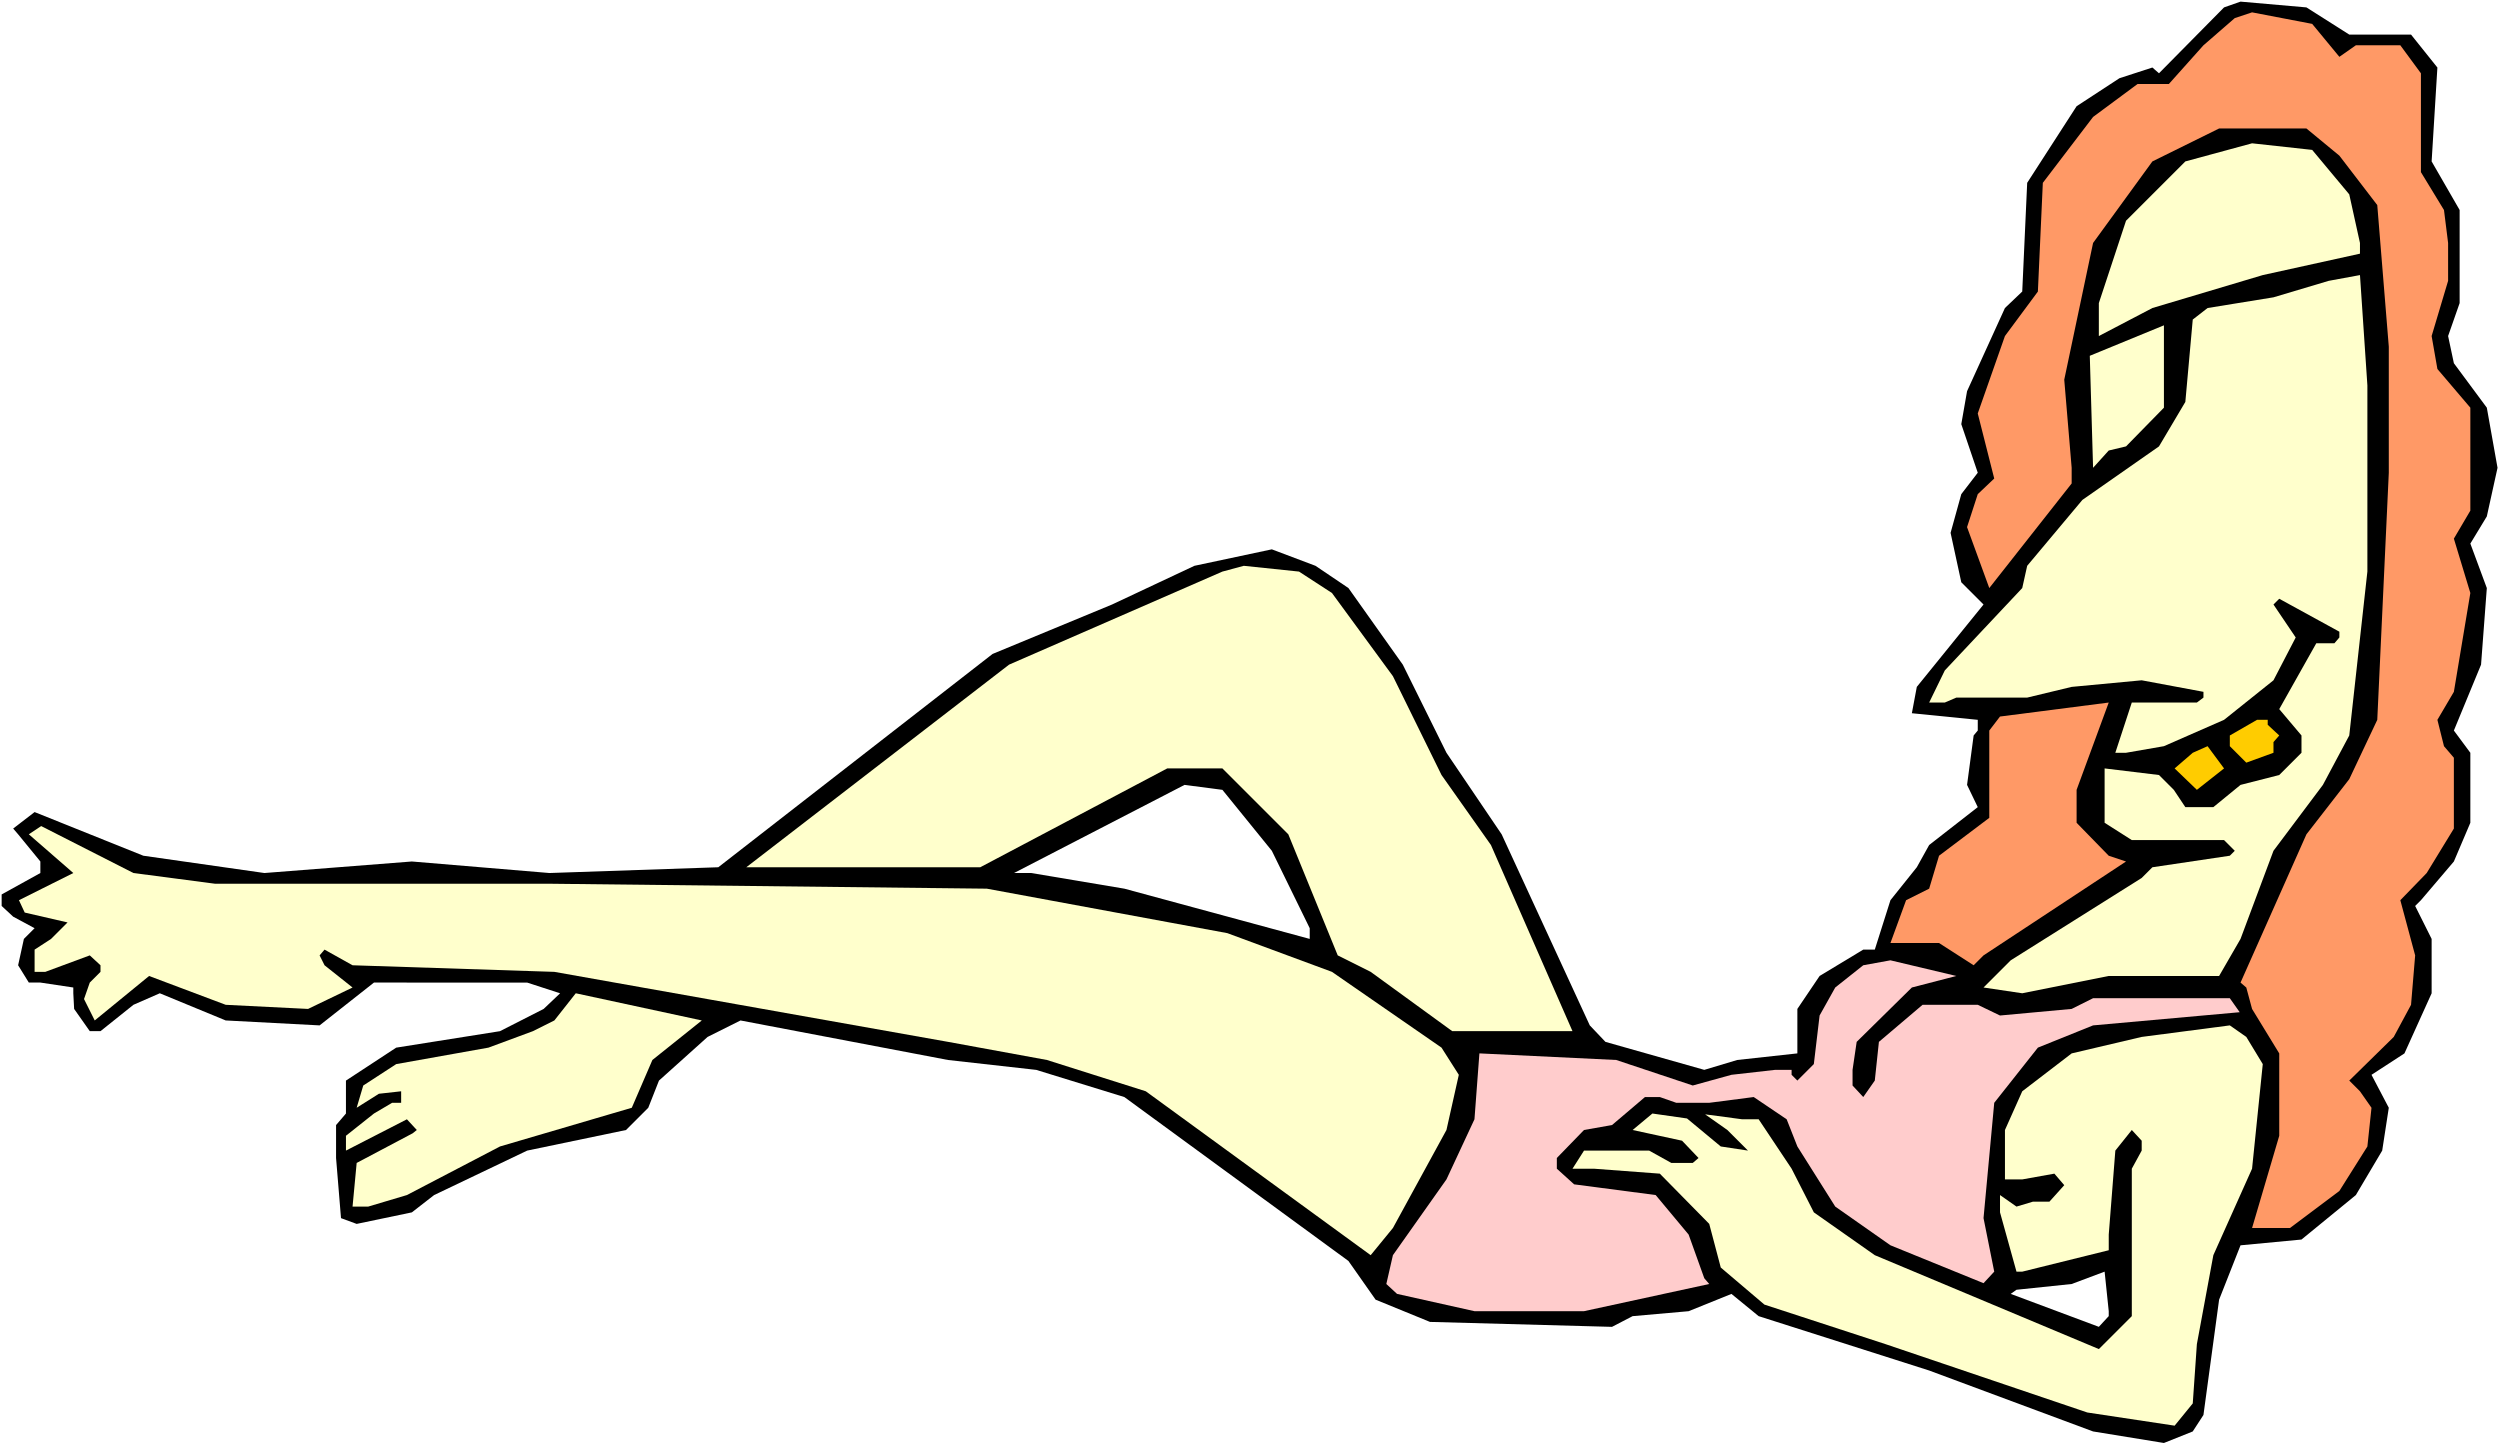 <svg xmlns="http://www.w3.org/2000/svg" fill-rule="evenodd" height="283.406" preserveAspectRatio="none" stroke-linecap="round" viewBox="0 0 3035 1754" width="490.455"><style>.brush0{fill:#fff}.pen1{stroke:none}.brush2{fill:#f96}.brush3{fill:#ffc}</style><path class="pen1 brush0" d="M0 1754h3035V0H0v1754z"/><path class="pen1" style="fill:#000" d="M2852 42h75l32 40-7 114 34 59v113l-14 40 7 33 40 54 13 73-13 59-20 33 20 54-7 93-33 80 20 27v85l-20 47-40 47-7 7 20 40v66l-33 73-40 26 21 40-8 52-32 54-66 54-74 7-26 66-19 140-13 20-35 14-86-14-199-74-207-66-33-27-52 21-68 6-25 13-221-6-66-27-33-47-272-199-107-33-107-12-252-48-40 20-59 53-13 33-27 27-120 25-113 54-27 21-67 14-19-7-6-73v-40l12-14v-40l61-40 126-20 53-27 20-19-40-13H454l-66 52-114-6-80-33-32 14-40 32h-13l-19-27-1-19v-7l-40-6H35l-13-21 7-32 13-13-26-14-14-13v-14l47-26v-14l-27-33-6-7 26-20 132 53 147 21 179-14 167 14 205-7 333-259 145-60 100-47 94-20 53 20 40 27 66 93 53 107 67 99 107 232 19 20 120 34 40-12 73-8v-54l27-40 53-32h14l19-60 32-40 15-27 59-46-13-27 8-60 5-6v-13l-80-8 6-32 81-100-27-27-13-60 13-47 20-26-20-59 7-40 46-101 21-20 6-132 60-93 52-34 40-13 8 7 79-80 20-7 80 7 52 33z"/><path class="pen1 brush2" d="m2840 69 20-14h54l25 34v120l28 46 5 40v46l-20 67 7 40 40 47v125l-20 34 20 66-20 120-20 34 8 32 12 14v86l-33 54-32 33 18 67-5 60-21 39-54 53 13 13 14 20-5 47-34 54-60 45h-46l33-112v-100l-33-54-7-26-7-6 80-180 52-67 34-72 14-300V421l-14-172-46-60-40-33h-106l-81 40-72 99-35 166 9 107v19l-100 127-27-74 13-40 20-19-20-79 33-94 40-54 6-132 61-80 54-40h38l42-47 38-33 21-7 73 14 33 40z"/><path class="pen1 brush3" d="m2852 236 13 59v13l-118 26-134 40-65 34v-40l33-100 72-72 81-22 73 8 45 54zm22 458-22 199-32 60-60 80-40 107-26 45h-134l-105 21-47-7 33-33 159-100 13-13 94-14 6-6-13-13h-112l-33-21v-66l66 8 18 18 14 21h34l33-27 47-12 27-27v-21l-27-32 45-80h22l6-7v-7l-73-40-7 7 27 40-27 52-60 48-73 32-46 8h-13l20-61h79l8-6v-7l-75-14-85 8-54 13h-86l-14 6h-19l19-39 94-100 6-27 67-80 93-65 32-54 9-100 18-14 80-13 67-20 38-7 9 134v226z"/><path class="pen1 brush3" d="m2581 542-21 5-19 21-4-136 90-37v100l-46 47zm-964 178 74 101 59 120 60 85 99 226h-146l-99-72-40-20-60-147-80-80h-67l-227 120H906l319-246 259-113 26-7 67 7 40 26z"/><path class="pen1 brush2" d="m2521 999 39 40 21 7-173 114-12 12-42-27h-59l19-52 28-14 12-40 61-46V887l13-17 132-17-39 106v40z"/><path class="pen1" d="m2753 880 14 13-7 8v13l-33 12-20-20v-13l33-19h13v6zm-86 79-27-26 22-19 18-8 20 27-33 26z" style="fill:#fc0"/><path class="pen1 brush0" d="m1544 1033 46 94v13l-225-61-113-19h-21l207-107 46 6 60 74z"/><path class="pen1 brush3" d="M261 1073h406l531 6 292 54 127 47 133 92 21 33-15 67-65 119-27 33-273-199-120-38-120-22-478-85-245-8-34-19-6 7 6 12 34 27-54 26-100-5-93-35-66 54-13-26 7-20 13-13v-8l-13-12-54 20H42v-27l20-13 20-20-52-12-7-15 66-33-54-47 15-10 112 57 99 13z"/><path class="pen1" style="fill:#fcc" d="m2321 1199-67 66-5 34v19l13 14 14-20 5-47 53-45h67l27 13 87-8 26-13h166l12 17-178 16-67 27-53 67-13 140 13 65-13 14-113-46-67-47-46-73-13-33-40-27-54 7h-40l-20-7h-18l-40 34-34 6-33 34v13l21 19 99 13 40 48 19 53 6 7-152 33h-133l-94-21-13-12 8-35 65-92 34-73 6-80 166 8 93 31 47-13 53-6h20v6l7 7 20-20 7-59 19-34 34-27 33-6 80 19-54 14z"/><path class="pen1 brush3" d="m792 1287-25 58-160 47-113 59-47 14h-19l5-53 68-36 5-4-12-13-74 38v-18l34-27 22-13h11v-14l-27 3-27 17 8-27 40-26 112-20 54-20 26-13 26-33 153 33-60 48zm1955 5-13 127-47 105-20 108-5 72-22 27-106-16-245-83-147-48-53-45-14-53-60-61-80-6h-26l14-22h79l27 15h26l7-6-20-21-60-13 24-20 42 6 41 34 33 5-25-25-27-19 45 6h20l40 60 27 53 74 52 272 114 40-40v-179l12-22v-12l-12-13-20 25-8 102v19l-105 26h-7l-20-72v-21l20 14 20-6h20l18-20-12-14-39 7h-21v-60l21-47 60-46 85-20 107-14 20 14 20 33z"/><path class="pen1 brush0" d="m2560 1598-12 13-107-40 7-5 67-7 40-15 5 48v6z"/></svg>
